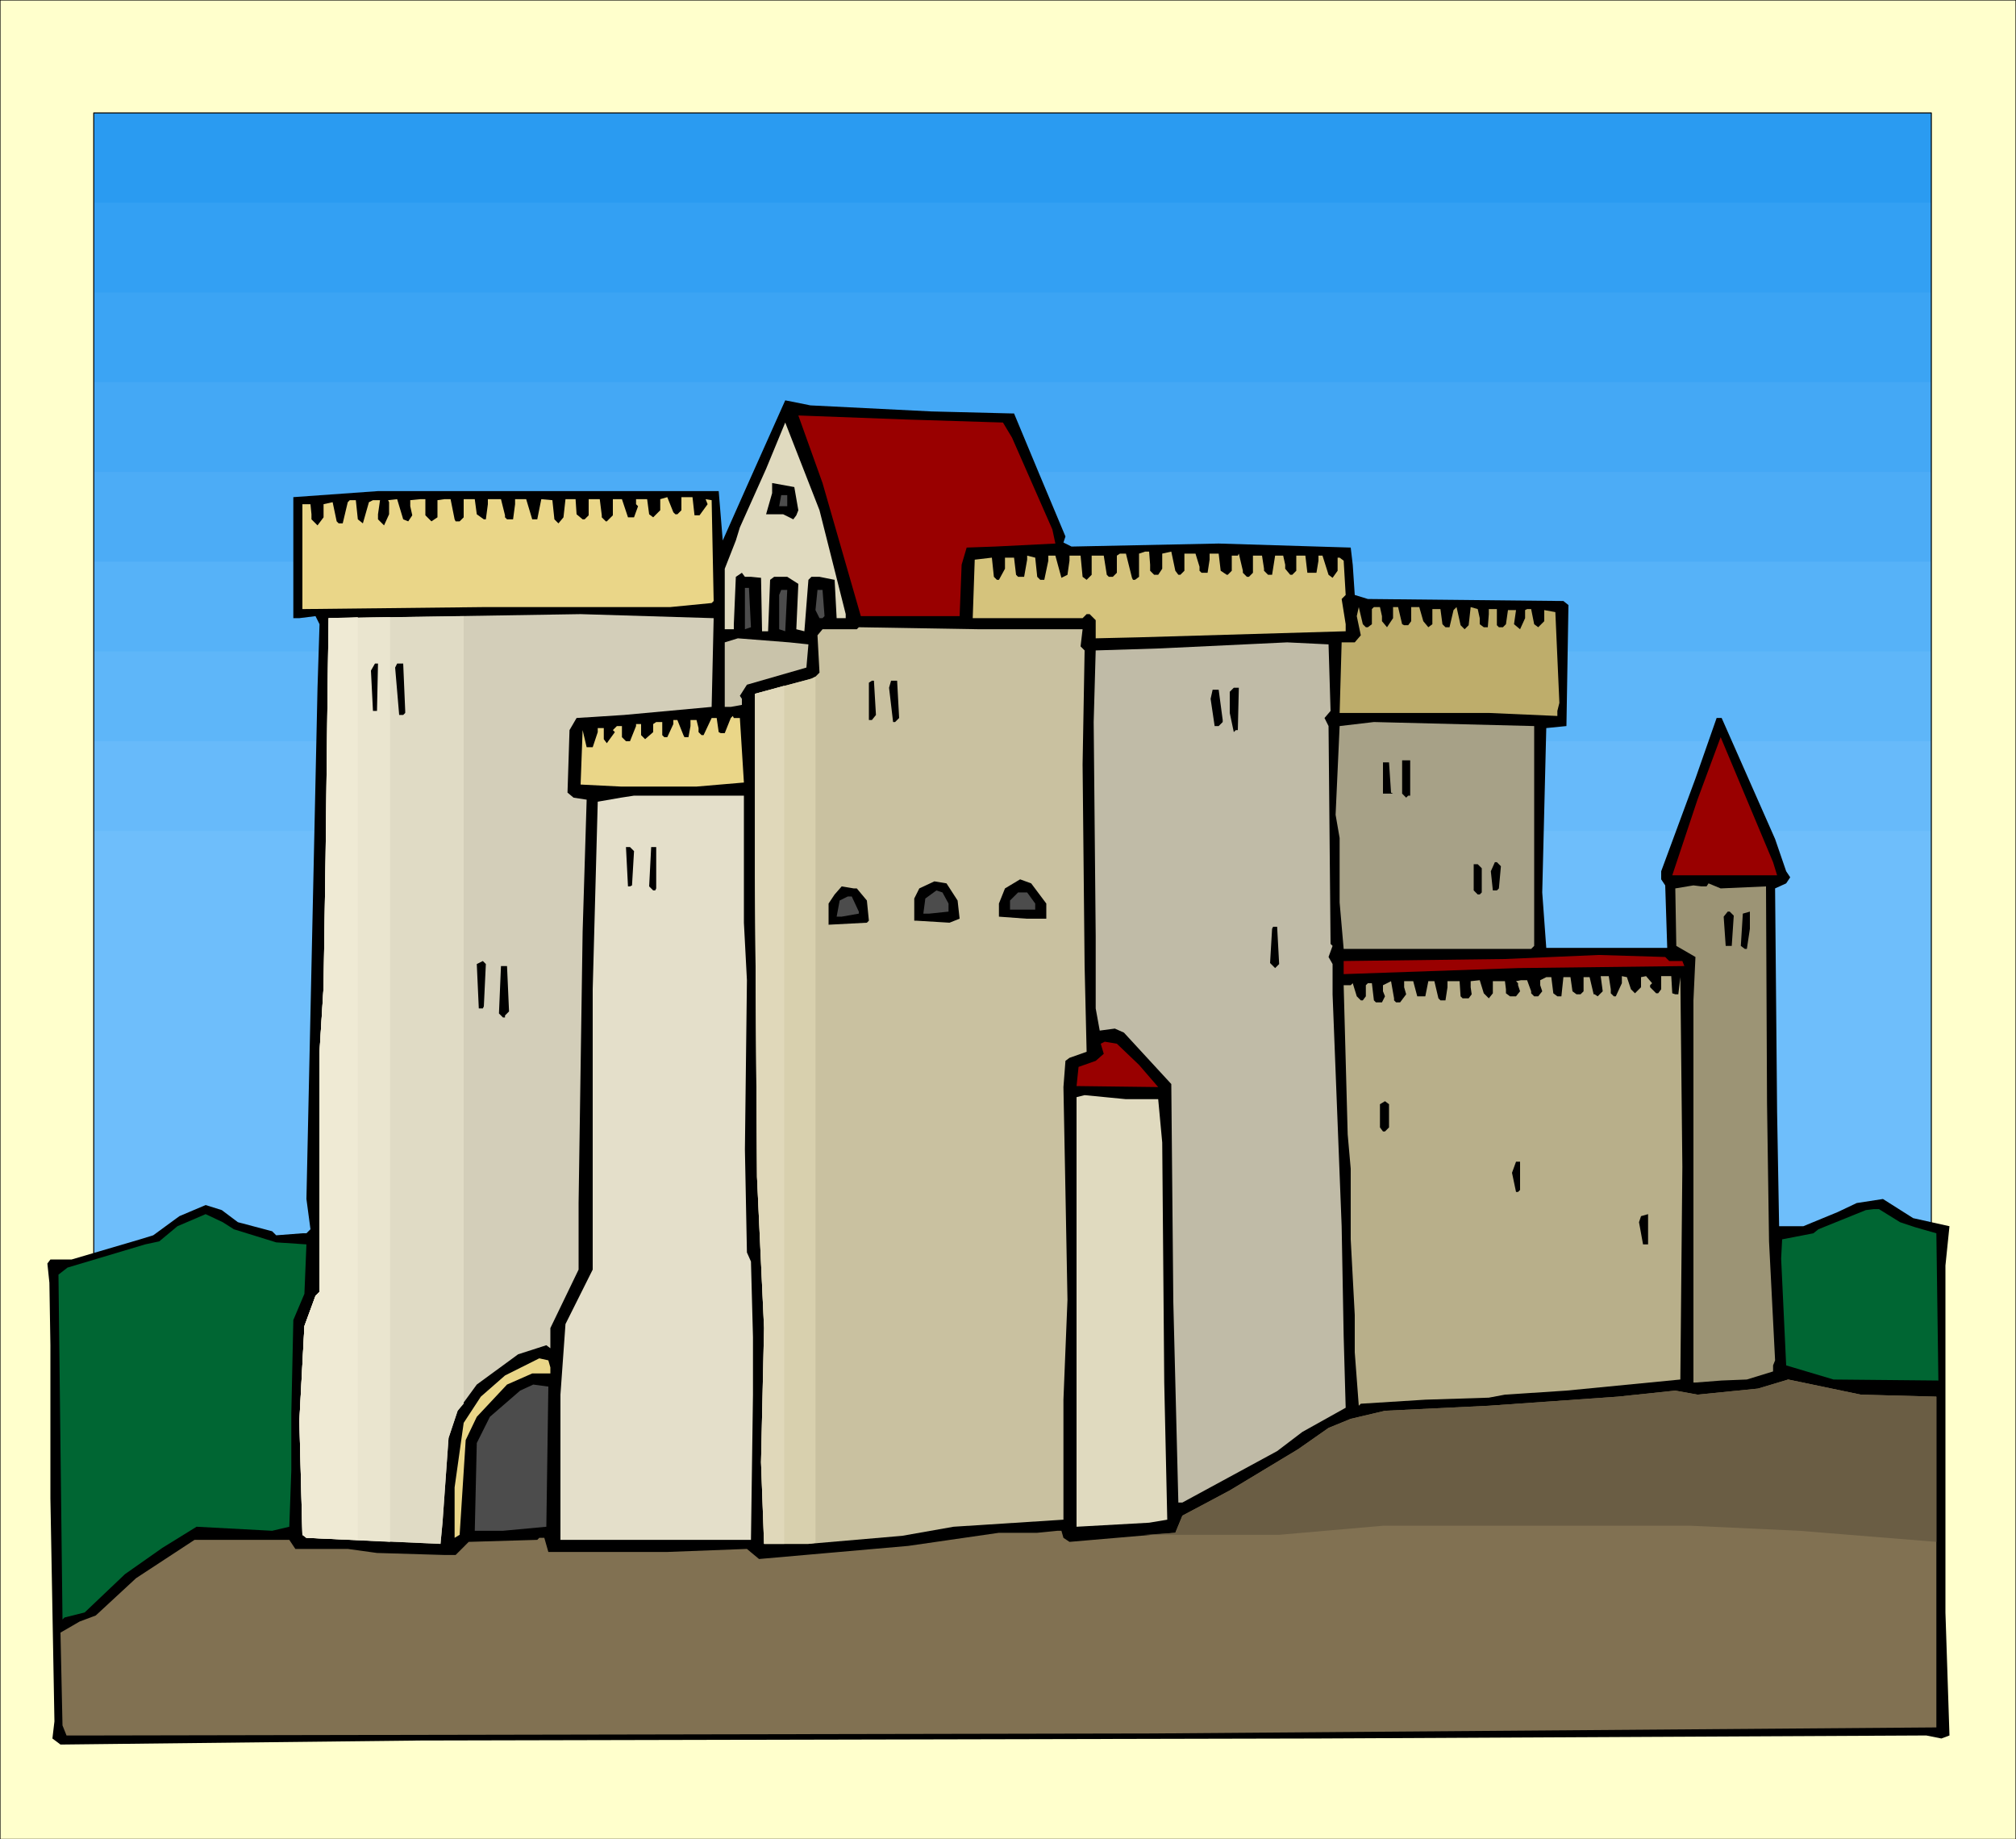 <svg xmlns="http://www.w3.org/2000/svg" fill-rule="evenodd" height="6.076in" preserveAspectRatio="none" stroke-linecap="round" viewBox="0 0 2000 1824" width="6.661in"><style>.pen0{stroke:#000;stroke-width:1;stroke-linejoin:round}.pen1{stroke:none}.brush11{fill:#000}.brush12{fill:#900}.brush13{fill:#e0dabf}.brush14{fill:#4c4c4c}.brush15{fill:#ead688}</style><path class="pen1" style="fill:#ffc" d="M0 1824h2000V0H0v1824z"/><path class="pen0" fill="none" d="M0 1824h2000V0H0v1824"/><path class="pen1" style="fill:#2a9bf1" d="M93 1361h1823V112H93v1249z"/><path class="pen1" style="fill:#33a0f3" d="M93 1361h1823V201H93v1160z"/><path class="pen1" style="fill:#3ba4f4" d="M93 1361h1823V290H93v1071z"/><path class="pen1" style="fill:#44a8f5" d="M93 1361h1823V379H93v982z"/><path class="pen1" style="fill:#4cacf6" d="M93 1361h1823V468H93v893z"/><path class="pen1" style="fill:#56b2f8" d="M93 1361h1823V557H93v804z"/><path class="pen1" style="fill:#5eb6f9" d="M93 1361h1823V646H93v715z"/><path class="pen1" style="fill:#67bafa" d="M93 1361h1823V735H93v626z"/><path class="pen1" style="fill:#6ebefb" d="M93 1361h1823V824H93v537z"/><path class="pen0" fill="none" d="M93 1361h1823V112H93v1249"/><path class="pen1 brush11" d="m924 408 80 2h2l25 60 26 62-2 6 8 4 146-3 131 4 2 17 2 30 13 4 194 2 5 4-2 120-20 2-4 163 4 55h120l-2-62-4-6v-8l34-92 21-60h5l53 120 11 32 4 6-4 6-11 5 2 222 2 113h24l34-14 19-9 26-4 30 19 36 8-4 39v344l4 122-8 3-15-3-605 3-889 2-357 4-8-6 2-17-4-221v-152l-1-62-2-19 3-4h21l68-20 13-4 26-19 26-11 16 5 16 12 34 9 4 4 26-2h4l4-4-4-30 11-507 2-63-4-8-16 2h-6V493l84-6h338l4 49 24-54 38-85 25 5 120 6z"/><path class="pen1 brush12" d="m995 419 9 15 40 91 3 14-60 3-28 1-5 17-2 51h-98l-38-132-24-67 107 4 96 3z"/><path class="pen1 brush13" d="M839 609v4h-9l-2-38-15-3h-8l-3 3-4 51-8-2 2-45-11-7h-13l-4 3-2 51h-6l-1-53-10-1h-6l-3-4-6 4-2 47v5h-9v-60l11-28 4-13 26-58 19-46 34 87 26 103z"/><path class="pen1 brush11" d="m792 506-2 5-3 4-10-5h-17l6-21v-10l22 4 4 23z"/><path class="pen1 brush14" d="M781 502h-8l2-11h6v11z"/><path class="pen1 brush15" d="M670 510h2l4-4v-13h11l2 18h5l8-11-2-5 6 1 2 100-2 2-41 4H482l-182 2V500h8l1 10v5l6 6 6-8v-13l9-2 4 19 2 2h4l5-21 2-2h6l2 19 5 4 6-21 4-2h7l-2 14v5l6 6 5-11v-12l-1-2 9-1 6 20 5 2 4-6-2-9v-6l10-1h5v16l6 6 6-4v-17l7-1h6l4 20 1 2h4l4-4v-18h11l2 15 7 5h2l2-15v-5h13l4 16v2l2 2h6l2-15v-5h11l6 20h5l4-20 11 1 2 19 4 4 5-6 2-18h10l1 15 6 5h2l4-4v-16h11l2 16v2l4 4h1l6-6v-16h9l6 18h6l4-11-2-2v-5h11l2 15 4 3 7-7v-11l7-2 6 15 2 2z"/><path class="pen1" style="fill:#d5c37c" d="M1141 560v6l4 4h4l4-6v-15l9-2 4 19 3 4h2l4-4v-17h11l4 13v4l2 2h6l2-13v-6h9l2 17 6 4h1l4-4v-15h6l1-2 4 17v2l4 4h2l4-4v-17h9l2 13v2l4 4h4l3-19h8l2 9v4l5 6h2l4-4v-15h9l2 17h9l2-12v-5h4l6 19 4 3 5-7v-13h2l4 3 2 34-4 4 4 25v7l-205 6-43 1v-18l-6-6h-3l-4 4H965l2-58 17-2 2 19 3 3h2l6-11v-11h9l2 17 2 2h6l3-17v-4l8 2 2 19 3 3h4l4-19v-5h7l6 22 6-3 2-14v-5h11l2 21 4 3 5-5v-19h12l3 19 2 2h4l4-4v-17l3-2h6l6 24 1 2h2l4-3v-23l6-2h4l1 13z"/><path class="pen1 brush14" d="m745 622-6 2v-41h4l2 39zm34 4-6-2v-34l2-5h6l-2 41zm39-15-2 2h-3l-4-8 2-20h5l2 26z"/><path class="pen1" style="fill:#bead6b" d="M1355 622h2l4-3v-15l2-2h6l2 9v5l5 6 6-9v-11h5l4 17 2 1h4l3-4v-14h8l4 14 5 6 4-3v-15h8l2 15 3 3h4l4-17 3-3 4 18 4 4 4-4 2-18 7 2 2 9v6l4 3h4l1-13v-5h8v16l2 2h4l3-3 2-14h8l-2 14 6 5 5-11v-8l2-1h4l3 15 4 3 6-6v-11l11 2 4 90-2 8v5l-68-3h-148l2-70h13l6-7-4-19 2-9 4 17 3 3z"/><path class="pen1" style="fill:#d3ceb9" d="m706 701-87 8-47 3-7 12-2 62 6 5 13 2-4 131-4 269v66l-28 58v20l-4-3-28 9-41 30-19 26-9 27-6 84-2 21-133-6-4-3-3-113 5-94 11-30 4-4v-238l4-64 2-128 2-165 1-73 250-4 132 4-2 88z"/><path class="pen1" style="fill:#c9c1a0" d="m1074 624-2 17 4 4-2 113 2 200 2 85-17 6-4 3-2 26 2 104 2 107-4 99v119l-109 7-51 9-93 8h-44l-3-81 3-133-7-150-2-299V688l56-15 4-2 4-4-2-37 5-6h34l2-2 120 2h102z"/><path class="pen1" style="fill:#c9c3aa" d="m802 639-2 23-59 17-7 11 2 3v6l-11 2h-6v-64l13-4 51 4 19 2z"/><path class="pen1" style="fill:#c0bba7" d="m1320 705-6 7 4 8 2 216 2 2-4 11 4 7v30l9 230 2 109 2 71-43 24-25 19-94 51h-4l-5-199-2-216-47-51-9-4-15 2-4-22v-72l-2-212 2-71 64-2 126-6 41 2 2 66z"/><path class="pen1 brush11" d="m869 709-4 5h-3v-37l3-2h2l2 34zm23 3-4 4h-2l-4-34 2-7h6l2 37zm336 12h-2l-2 2-4-19v-21l4-4h5l-1 42zm-15-10v2l-4 4h-4l-4-27 2-9h6l4 30z"/><path class="pen1 brush15" d="m734 712 4 64-47 4h-75l-40-2 2-54 4 17h6l5-15v-4h6v11l3 4 8-11-2-2 4-4h5v11l4 4h4l6-15v-2h5v11l4 4 8-7v-8l3-2h6v13l2 2h3l6-13v-4h4l6 15 1 2h4l2-11v-6h6l2 8v4l3 3h2l8-17h5l2 14 2 1h4l6-15 2-2 1 2h6z"/><path class="pen1" style="fill:#a7a187" d="m1522 938-3 3h-186l-4-46v-64l-4-23 4-88 34-4 159 4v218z"/><path class="pen1 brush12" d="M1763 868h-104l25-75 23-62 52 124 4 13z"/><path class="pen1 brush11" d="M1399 789h-2l-2 2-4-4v-33h8v35zm-19-3 2 1h-10v-31h6l2 30z"/><path class="pen1" style="fill:#e4dfca" d="m738 915 3 57-2 168 2 102 4 9 2 75v57l-2 144H556v-144l5-70 27-54V981l5-186 23-4 13-2h109v126z"/><path class="pen1 brush11" d="m629 844-2 34-2 1h-2l-2-39h4l4 4zm22 37-1 2h-2l-4-4 2-39h5v41zm838-22-2 22-2 2h-4l-2-19 4-9h2l4 4zm-19 2v24l-2 2h-2l-4-4v-26h4l4 4zm-432 35v15h-20l-27-2v-13l6-15 15-9 11 4 15 20zm-88-3 2 18-10 4-33-2h-2v-22l5-10 15-7 12 2 11 17z"/><path class="pen1" style="fill:#9c9475" d="m1752 879 1 215 2 137 6 118-2 5v6l-26 8-25 1-26 2h-2V992l2-43-19-11-1-57 18-3 8 1h5l2-3 12 5 45-2z"/><path class="pen1 brush11" d="m850 881 10 12 2 20-2 2-38 2v-21l6-9 7-8 12 2h3z"/><path class="pen1 brush14" d="M941 896v8l-19 2h-6l2-15 11-8 6 2 6 11zm86 0v6h-25v-9l8-8h9l8 11zm-175 8v2l-17 3h-5l3-16 8-4h4l7 15z"/><path class="pen1 brush11" d="m1720 908-2 30h-6l-2-29 4-5h2l4 4zm13 33h-2l-4-3 2-32 7-2v17l-3 20zm-464 15-4 4-5-5 2-34 1-2h4l2 37z"/><path class="pen1 brush12" d="M1656 953h13l2 5-165 2-173 6v-13l160-2 93-4 66 2 4 4z"/><path class="pen1" style="fill:#b8af8a" d="M1598 981v4l3 3h2l6-13v-7l5 1 4 12 4 4 6-6v-10l5-1 6 7-2 2v2l6 6h2l3-4v-13h10l1 17 3 1h3l2-17 2 188-2 211-113 11-61 4-16 3-63 2-64 4-2 2-4-53v-37l-4-75v-70l-3-34-4-148h7l2-2 4 13 4 4h2l3-4v-11l2-2h4l2 17 2 2h6l3-6-2-5v-6l8-4 3 17v2l2 2h4l6-8-2-7v-6h9l4 15h8l3-15h6l4 17 2 2h5l2-13v-6h12l1 15 2 2h6l3-4-1-7v-6l9-1 4 13 5 5 4-5v-12h12l1 8v4l4 3h6l4-5-2-6v-2l-2-2 5-1h6l4 11v2l3 3h4l4-5-2-6v-5l6-3h5l2 16 4 3h4l2-19h7l2 14 4 3h4l3-3v-14h6l4 17h1l3 2 5-5-2-15h8l2 13z"/><path class="pen1 brush12" d="m1130 1056 19 22-81-1 2-19 17-6 8-7-3-10 4-2 12 2 22 21z"/><path class="pen1 brush13" d="m1149 1090 4 43 2 238 3 136-18 3-72 4v-426l8-2 41 4h32z"/><path class="pen1 brush11" d="m1378 1118-4 4h-2l-3-4v-23l5-3 4 3v23zm130 62-2 2h-2l-4-19 4-11h4v28z"/><path class="pen1" d="m1885 1212 15 5 21 6 2 146-104-1-47-14-5-106 1-19 31-6 5-4 47-19 8-1h5l21 13zm-1653 7 42 13 30 2-2 49-11 26-2 93v56l-2 56-17 4-75-4-34 21-37 26-40 38-20 5-2 2-4-342 9-7 77-23 14-3 18-15 28-12 17 8 11 7z" style="fill:#063"/><path class="pen1 brush11" d="m1630 1234-4-22 2-6 7-2v30h-5z"/><path class="pen1 brush15" d="M546 1356v6h-18l-25 11-30 32-11 23-6 94-5 3v-50l9-64 17-26 24-21 34-17 9 2 2 7z"/><path class="pen1" style="fill:#817152" d="M1921 1385v328l-778 6-1051 2H66l-4-10-2-92 19-11 16-6 40-37 58-38h94l6 9h52l29 4 67 2h11l13-13 68-2 2-2h5l4 14h118l79-3 12 10 148-13 90-13h38l20-2h4l2 7 6 4 105-9 7-17 47-25 68-41 30-21 22-9 34-8 103-5 128-9 57-6 22 4 60-6 30-9 72 15 75 2z"/><path class="pen1 brush14" d="m542 1514-43 4h-28l2-87 13-26 30-26 13-6 15 2-2 139z"/><path class="pen1" style="fill:#6a5d44" d="M1135 1522h134l103-9h305l108 5 136 11v-144l-75-2-72-15-30 9-60 6-22-4-57 6-128 9-103 5-34 8-22 9-30 21-68 41-47 25-7 17-31 2z"/><path class="pen1" style="fill:#d8d0ae" d="M809 1530V671l-4 2-56 15v180l2 299 7 150-3 133 3 81h44l7-1z"/><path class="pen1" style="fill:#e0d8ba" d="M778 1531V680l-29 8v180l2 299 7 150-3 133 3 81h20z"/><path class="pen1" style="fill:#e0dbc5" d="M460 1392V611l-134 2-1 73-2 165-2 128-4 64v238l-4 4-11 30-5 94 3 113 4 3 133 6 2-21 6-84 9-27 6-7z"/><path class="pen1" style="fill:#eae5cf" d="M387 1529V612l-61 1-1 73-2 165-2 128-4 64v238l-4 4-11 30-5 94 3 113 4 3 83 4z"/><path class="pen1" style="fill:#efead4" d="M355 1527V612l-29 1-1 73-2 165-2 128-4 64v238l-4 4-11 30-5 94 3 113 4 3 51 2z"/><path class="pen1 brush11" d="M374 705h-4l-2-40 4-7h3l-1 47zm28 0v2l-2 2h-4l-4-47 2-4h6l2 47zm78 293-1 2h-4l-2-44 6-3 3 3-2 42zm25 5-4 4v2h-2l-4-4 2-47h6l2 45z"/></svg>
